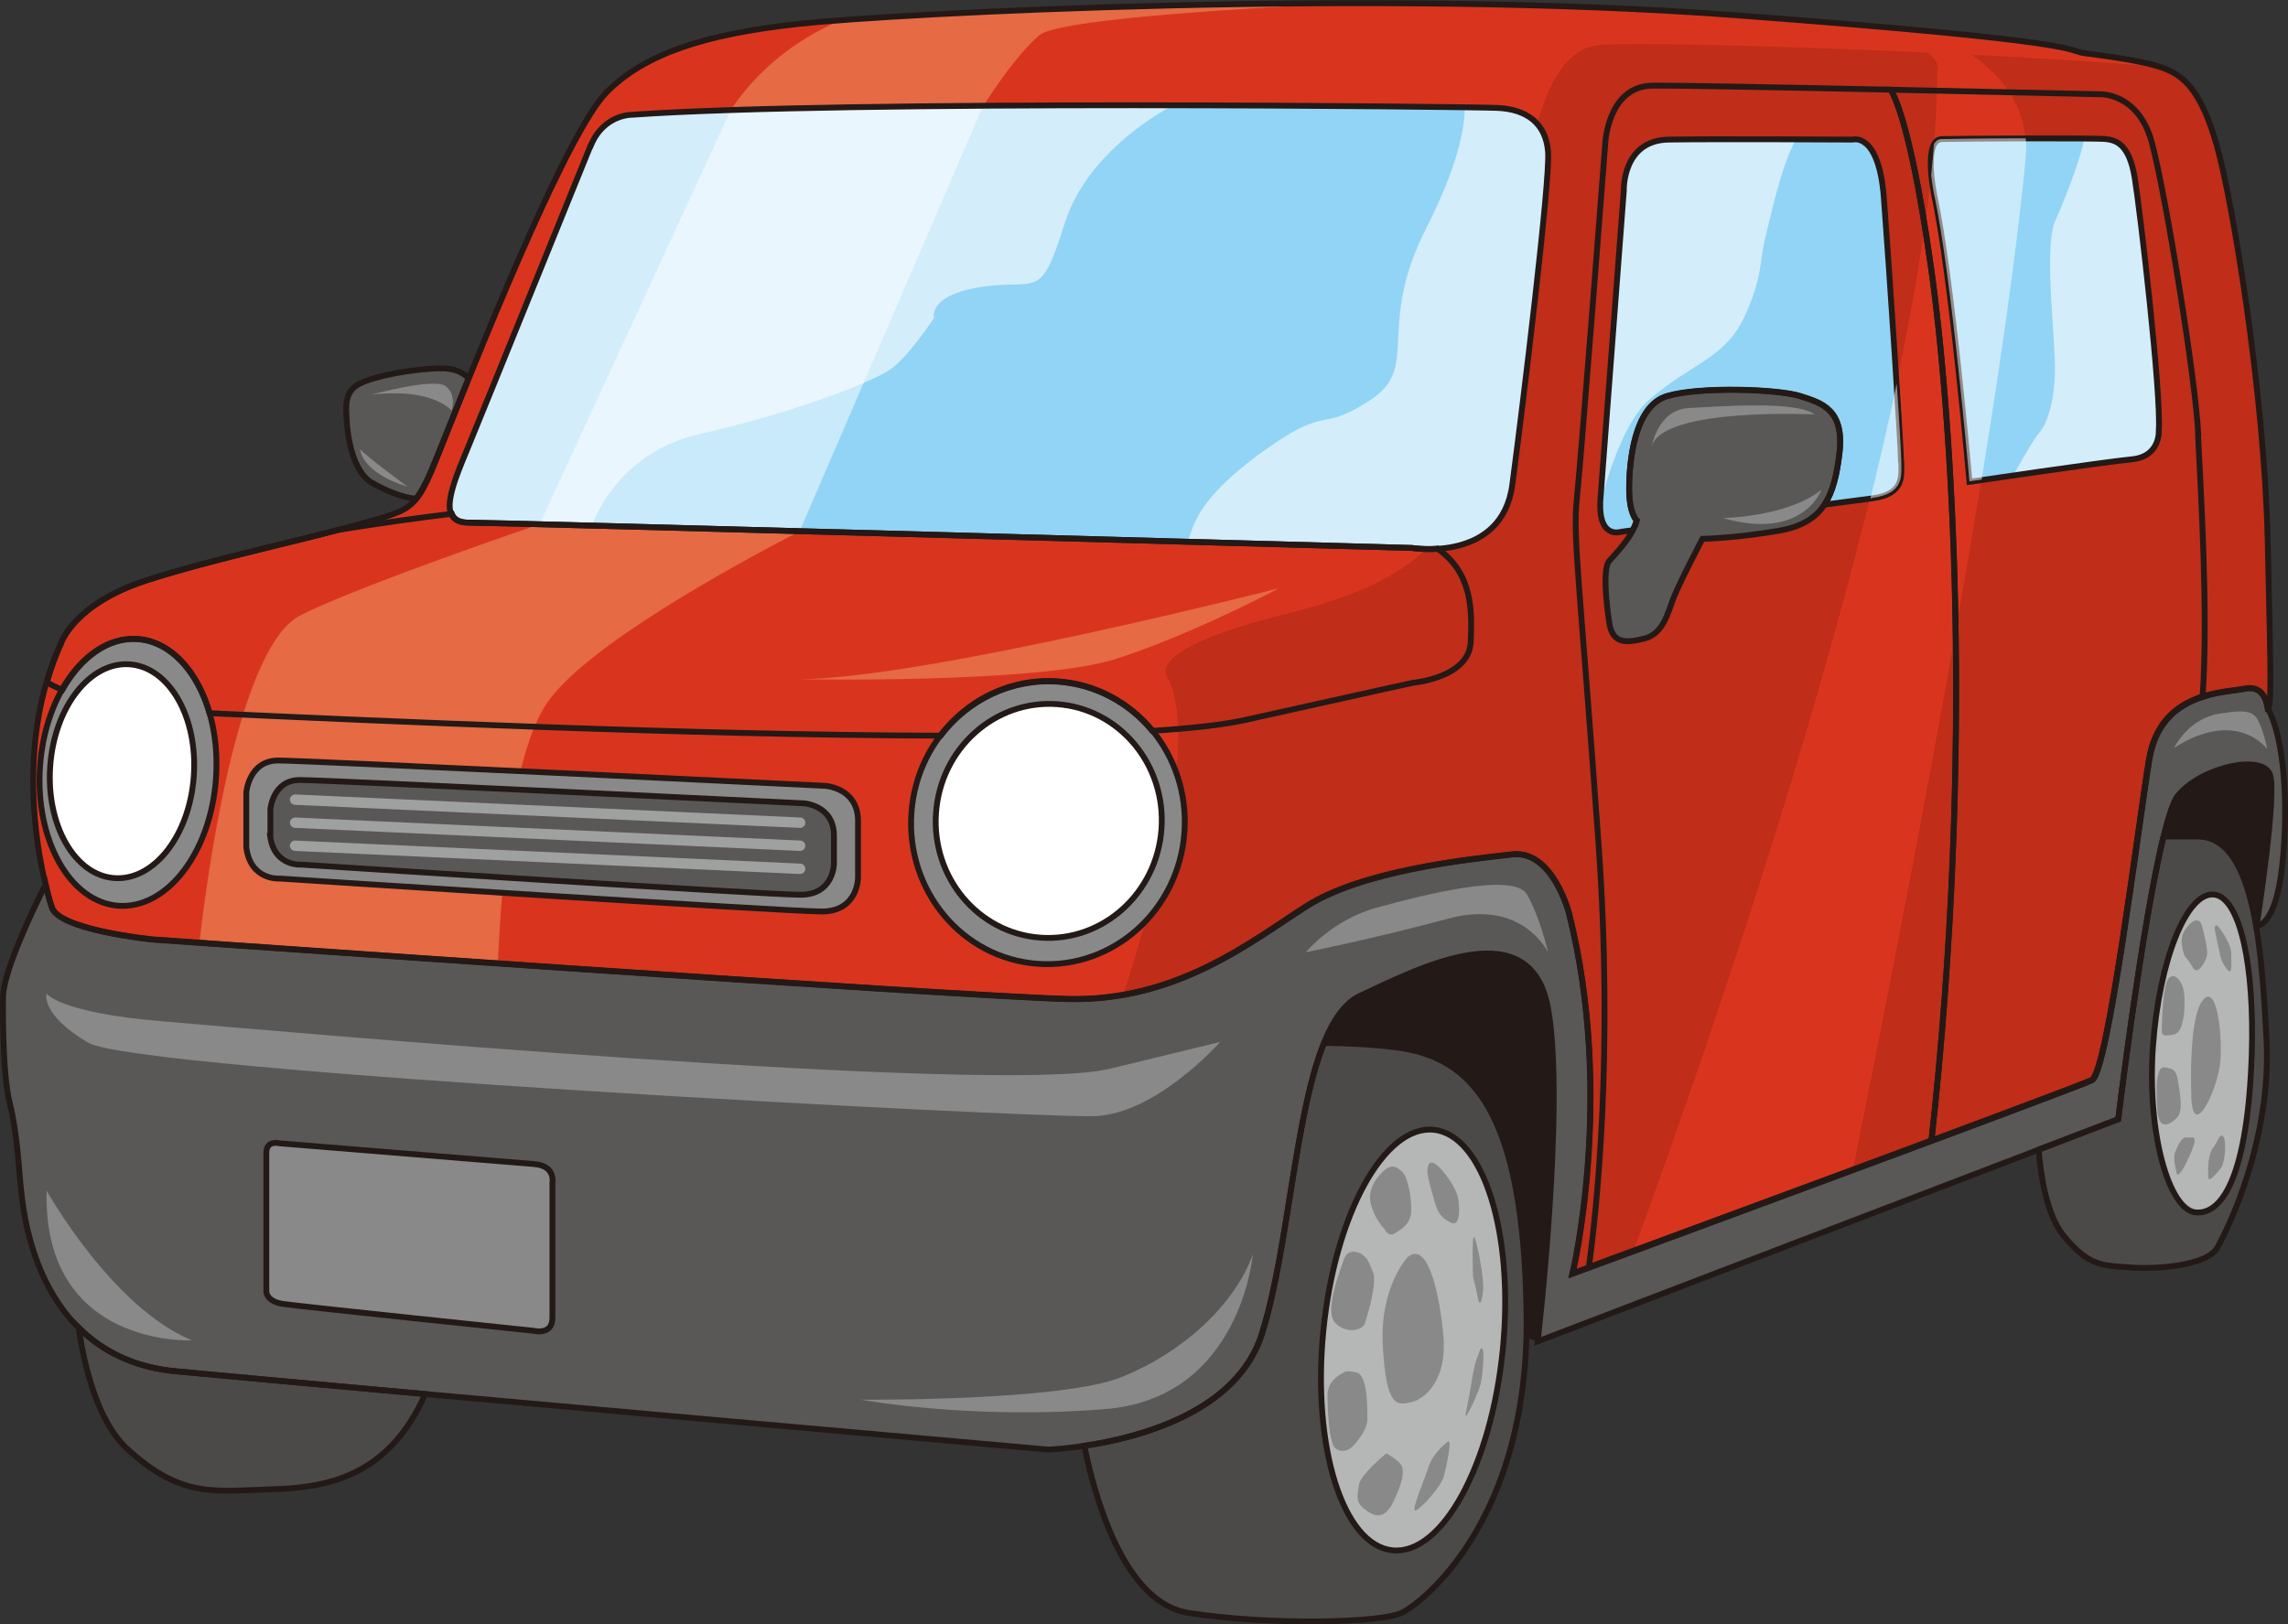 <?xml version="1.0" encoding="UTF-8"?>
<svg id="Layer_2" data-name="Layer 2" xmlns="http://www.w3.org/2000/svg" viewBox="0 0 90.29 64.12">
  <rect x="0" y="0" width="90.29" height="64.12" fill="#333333" stroke="none"/>
  <defs>
    <style>
      .cls-1 {
        fill: #92d4f5;
      }

      .cls-2, .cls-3 {
        fill: #fff;
      }

      .cls-4 {
        fill: #d3edfb;
      }

      .cls-3, .cls-5 {
        opacity: .5;
      }

      .cls-6 {
        fill: #d9351e;
      }

      .cls-7 {
        fill: #e66a44;
      }

      .cls-8 {
        fill: #595857;
      }

      .cls-9 {
        fill: #c02d18;
      }

      .cls-10 {
        fill: none;
        stroke: #231916;
        stroke-miterlimit: 10;
        stroke-width: .23px;
      }

      .cls-11 {
        fill: #4c4a49;
      }

      .cls-12 {
        fill: #231916;
      }

      .cls-13 {
        fill: #9fa0a0;
      }

      .cls-14 {
        fill: #b5b6b6;
      }

      .cls-15 {
        fill: #898989;
      }
    </style>
  </defs>
  <g id="graphic">
    <g>
      <path class="cls-12" d="M89.05,36.54s.91-2.32.89-3.52.5-3.2-.48-3.45-4.2-.93-4.27.59c-.07,1.52-.73,5.55-.73,5.55l4.59.84Z"/>
      <path class="cls-12" d="M60.68,52.95l-15.23-4.68,7.05-10.78,6.09-1.09s2.73-2.41,3.18,2.5c.45,4.91-1.1,14.05-1.1,14.05Z"/>
      <g>
        <path class="cls-6" d="M2.03,35.77s-1.85-5.52.38-10.39c0,0,.5-1.55,3.38-2.48,2.62-.84,6.17-1.58,8.51-2.24s2.1-.49,3.53-4.06,4.62-11.47,6.12-12.97c1.5-1.5,3.82-2.28,7.6-2.69,3.78-.41,22.74-1.4,36.93-.34,14.19,1.06,13.03,1.4,13.78,1.5s2.42.31,3.17.61,1.43.85,2.05,3.03,1.88,9.79,2.01,15.62c.14,5.83.14,6.51,0,6.58,0,0-.07-.92-.89-.75s-3.34.1-3.78,2.8c-.44,2.69-1.63,12.33-2.26,12.65s-20.5,7.64-20.5,7.64c0,0,1.68-7-.14-14.23,0,0-.64-2.49-2.23-2.32-1.9.21-5.97.66-8.15,2.06-2.18,1.4-5.11,3.75-9.38,3.65s-36.14-2.35-36.14-2.35c0,0-3.8-.38-3.98-1.31Z"/>
        <path class="cls-7" d="M33.19.79c-3.85,1.65-4.95,4.67-4.95,4.67l10.03-.4s1.43-2.52,2.73-3.66c.67-.59,6.74-1.01,12.42-1.29-8.52,0-16.45.39-20.22.67Z"/>
        <ellipse class="cls-15" cx="5.05" cy="30.49" rx="5.28" ry="3.48" transform="translate(-25.72 33.36) rotate(-85.93)"/>
        <ellipse class="cls-2" cx="4.81" cy="30.44" rx="4.23" ry="2.84" transform="translate(-25.89 33.08) rotate(-85.93)"/>
        <path class="cls-8" d="M89.48,27.93l-.05-.22c-.08-.26-.29-.64-.84-.53-.82.17-3.34.1-3.78,2.8-.44,2.69-1.63,12.33-2.26,12.65-.64.32-20.5,7.64-20.5,7.64,0,0,1.68-7-.14-14.23,0,0-.64-2.49-2.23-2.32-1.9.21-5.97.66-8.15,2.06-2.18,1.4-5.11,3.75-9.38,3.65-4.26-.1-36.14-2.35-36.14-2.35,0,0-3.8-.38-3.98-1.31,0,0-.11-.32-.23-.86-.47.94-1.67,3.42-1.68,4.45,0,0-.05,2.93.26,4.16.31,1.23.38,2.83.44,3.34.07.51.39,6.73,6.12,7.27,5.73.55,34.42,3.09,34.42,3.09,0,0,7.09-.23,8.45-4.59,1.36-4.36,1.36-12.14,3.86-13.32,2.5-1.18,6.74-3.32,7.42.5.68,3.82-.41,13.14-.41,13.14l22.91-8.77s1.41-11.64,2.36-12.78c.95-1.14,3.34-1.64,3.63-.82.28.82-.53,5.96-.53,5.96,0,0,.74.09,1.01-2.36s.07-5.11-.58-6.24Z"/>
        <path class="cls-15" d="M1.84,39.22s.48.75,4.51,1.09c4.02.34,33.08,2.94,37.44,1.88l4.36-1.06s-2.52,2.86-4.98,2.93-37.78-1.77-39.69-2.9-1.64-1.95-1.64-1.95Z"/>
        <path class="cls-8" d="M14.69,19.06c.51.3,1.16.57,1.72.63.4-.49.7-1.34,1.41-3.09.19-.48.42-1.05.67-1.67-.19-.2-.53-.4-1.1-.39-1.14.02-2.59.3-3.21.61-.61.32-.52.93-.5,1.41.02.48.18,2.02,1,2.5Z"/>
        <path class="cls-6" d="M86.75,17.16c-.1-2.18-1.3-9.59-1.84-11.56-.55-1.98-2.08-1.88-2.08-1.88,0,0-4.02-.09-8.23-.18,0,0,.72.81,1.58,6.86.86,5.99,1.75,19.13.04,34.63,3.38-1.26,6.09-2.28,6.32-2.39.64-.32,1.82-9.96,2.26-12.65.26-1.56,1.21-2.19,2.12-2.48.23-3.32-.08-8.27-.18-10.34Z"/>
        <path class="cls-6" d="M76.18,10.4c-.86-6.05-1.58-6.86-1.58-6.86-4.17-.09-8.53-.17-9.4-.16-1.74.03-1.85,2.25-1.85,2.25,0,0-.95,12.41-1.12,14.01-.17,1.6.1,3.14.85,13.64.6,8.37-.08,14.56-.38,16.74,2.05-.76,8.52-3.14,13.52-5,1.71-15.5.81-28.63-.04-34.63Z"/>
        <path class="cls-9" d="M63.14,1.78c-3.22.2-3.12,8.39-4.21,13.91s-2.86,7.23-8.32,8.58c-5.46,1.36-4.57,2.42-4.57,2.42,1.36,2.31-.67,9.36-1.71,12.56,3.11-.55,5.41-2.34,7.19-3.48,2.18-1.4,6.25-1.85,8.15-2.06,1.59-.18,2.23,2.32,2.23,2.32,1.82,7.23.14,14.23.14,14.23,0,0,19.87-7.32,20.5-7.64.64-.32,1.82-9.96,2.26-12.65.44-2.69,2.97-2.63,3.78-2.8s.89.75.89.75c.14-.07.14-.75,0-6.58-.14-5.83-1.4-13.43-2.01-15.62-.61-2.18-1.3-2.73-2.05-3.03-.04-.02-.1-.03-.14-.05-7.15-.6-19.8-1.02-22.14-.87Z"/>
        <path class="cls-4" d="M23.3,5.76s-4.18,10.32-4.82,11.87c-.64,1.55-1.27,3,0,3s37.24,1,37.24,1c0,0,3.55.59,3.96-2.5s1.5-12,1.41-13.14c-.09-1.14-.86-1.68-2-1.73s-25.82-.32-34.14.27c0,0-1.13-.03-1.64,1.23Z"/>
        <path class="cls-1" d="M57.82,4.24c-2.1-.03-6.51-.07-11.54-.08-1.55.85-3.57,2.43-4.28,4.7-.95,3.05-1.05,2.14-3.23,2.46-2.18.32-1.91,1.23-1.91,1.23,0,0-.95,1.45-1.68,2-.73.54-4,1.78-7.55,2.58-2.92.66-3.99,2.87-4.28,3.63,5.98.16,16.19.44,23.55.64h0c.18-.93.77-2.07,3.18-3.75s2-.55,4-1.86.18-2.82,2.22-6.82c1.25-2.46,1.5-3.94,1.5-4.71Z"/>
        <path class="cls-3" d="M31.56,20.96l7.24-16.79c-3.6.02-7.11.08-9.96.17l-7.54,16.34h0c2.42.06,6.14.16,10.27.27h0Z"/>
        <ellipse class="cls-15" cx="41.36" cy="32.48" rx="5.59" ry="5.4" transform="translate(6.02 71.42) rotate(-85.93)"/>
        <ellipse class="cls-2" cx="41.39" cy="32.41" rx="4.62" ry="4.46" transform="translate(6.12 71.39) rotate(-85.93)"/>
        <path class="cls-6" d="M64.48,49.37c2.16-.8,5.46-2.01,8.64-3.2,4.81-23.86,6.31-34.63,6.81-39.96.22-2.41-1.57-3.98-3.77-5-.6-.06-1.26-.12-2.01-.18,2.77,1.13,2.3,1.75,2.3,1.75,0,12.64-8.6,37.36-11.98,46.58Z"/>
        <path class="cls-4" d="M75.02,18.22c0-.55-.48-7.84-.68-10.43-.2-2.59-1.23-2.28-1.23-2.28,0,0-5.42-.03-7.26,0s-1.77,2.01-1.77,2.01l-.92,12.14c-.13,1.67.82,1.33.82,1.33,0,0,.17-.02.45-.06.06-.12.13-.25.16-.38,0,0-.3-.25-.3-1.25s.18-3.27,1.5-3.66c1.32-.39,4.41-.27,5.25,0,.84.27,1.75.52,1.55,2.25-.1.84-.26,1.52-.59,2.03.9-.12,1.6-.21,1.9-.25,1.26-.17,1.13-.89,1.13-1.43Z"/>
        <path class="cls-4" d="M76.32,7.65s-.44-2.14.31-2.16,6.04-.05,6.48,0,.92.25,1.13,1.52,1.06,8.59.95,9.99c0,0,.07,1.02-1.06,1.13s-6.41.89-6.41.89c0,0-.72-8.29-1.4-11.35Z"/>
        <path class="cls-1" d="M74.34,7.78c-.2-2.59-1.23-2.28-1.23-2.28,0,0-.97,0-2.23-.01-.6,1.07-.99,3.01-1.19,3.78-.27,1-.1,1.64-.87,3.27-.77,1.64-2.14,1.82-3.77,3.27-.84.75-1.48,2.51-1.9,4.04-.04,1.43.83,1.13.83,1.13,0,0,.17-.02.45-.06.06-.12.13-.25.16-.38,0,0-.3-.25-.3-1.25s.18-3.27,1.5-3.66c1.32-.39,4.41-.27,5.25,0,.84.27,1.75.52,1.55,2.25-.1.84-.26,1.52-.59,2.03.9-.12,1.6-.21,1.9-.25,1.26-.17,1.13-.89,1.13-1.43s-.48-7.84-.68-10.43Z"/>
        <path class="cls-1" d="M79.46,18.74c.41-.72.83-1.46.99-1.63.32-.35.6-1.17.64-2.35.05-1.18-.45-4.96,0-6,.35-.8.96-2.3,1.17-3.3-1.63-.02-5.05,0-5.64.02-.75.02-.31,2.16-.31,2.16.68,3.07,1.4,11.35,1.4,11.35,0,0,.75-.11,1.75-.26Z"/>
        <path class="cls-8" d="M63.5,24.54s-.32-2.02,0-2.39.91-.95,1.09-1.61c0,0-.3-.25-.3-1.25s.18-3.27,1.5-3.66,4.41-.27,5.25,0,1.75.52,1.55,2.25c-.2,1.73-.64,2.77-2.39,3.07s-3.02.32-3.02.32c0,0-.95,1.82-1.16,2.39s-.41,1.36-1.11,1.54-1.3.25-1.41-.66Z"/>
        <path class="cls-7" d="M21.3,20.69c-3.02,1.04-7.52,2.64-9.43,3.59-2.39,1.19-3.61,9.55-4,12.92,2.4.17,6.84.48,11.78.81.12-2.98.54-8.21,1.93-10.25,1.52-2.24,7.33-5.42,10-6.8-4.12-.11-7.85-.21-10.27-.27Z"/>
        <path class="cls-15" d="M9.72,33.46v-2.18s.1-1.26,1.26-1.26,21.58,1,21.58,1c0,0,1.3.07,1.3,1.39v2.24s0,1.33-1.43,1.33-21.38-1.3-21.38-1.3c0,0-1.16.1-1.33-1.23Z"/>
        <path class="cls-8" d="M10.67,33v-1.05s.09-1.16,1.16-1.16,19.89.92,19.89.92c0,0,1.19.07,1.19,1.28s0,1.1,0,1.1c0,0,0,1.23-1.32,1.23s-19.7-1.19-19.7-1.19c0,0-1.07.09-1.23-1.13Z"/>
        <path class="cls-15" d="M10.51,45.5v5.49s0,.38.65.48,9.89,1.06,9.89,1.06c0,0,.75.2.75-.51v-5.32s.14-.68-.72-.75-10.06-.82-10.06-.82c0,0-.51-.14-.51.38Z"/>
        <path class="cls-11" d="M6.94,54.13c-1.73-.16-2.95-.85-3.84-1.73.25,1.66.78,3.76,1.95,4.82,2.11,1.91,3.36,1.64,5.62,1.57,2.14-.06,4.63-.43,6.11-3.76-4.4-.4-8.14-.74-9.84-.9Z"/>
        <path class="cls-11" d="M55.07,41.34c-.94-.12-1.92-.16-2.82-.17-1.16,2.87-1.41,8.15-2.45,11.46-.97,3.12-4.86,4.12-7.01,4.44.4,1.97,1.54,6.2,4.12,6.6,3.38.51,7.57.38,8.39,0,.82-.38,5.05-3.68,4.94-11.76-.1-8.08-2.15-10.2-5.18-10.57Z"/>
        <path class="cls-11" d="M86.72,33.02h-1.34c-.86,3.5-1.79,11.16-1.79,11.16l-3.14,1.2c.08,1,.31,2.57.98,3.39,1.02,1.26,1.6,1.18,2.63,1.26s3.03-.06,3.44-.78c.41-.72,2.15-4.26,1.94-8.22-.2-3.96-.55-8.01-2.73-8.01Z"/>
        <ellipse class="cls-14" cx="55.76" cy="52.89" rx="8.34" ry="3.56" transform="translate(-2.28 103.27) rotate(-84.44)"/>
        <path class="cls-14" d="M88.86,41.6c-.16,4.74-1.13,6.34-2.2,6.26s-1.94-3.14-1.7-6.54c.24-3.4,1.32-6.09,2.39-6.01s1.62,2.89,1.51,6.29Z"/>
      </g>
      <g>
        <path class="cls-10" d="M23.3,5.76s-4.18,10.32-4.82,11.87c-.64,1.55-1.27,3,0,3s37.24,1,37.24,1c0,0,3.55.59,3.96-2.5s1.5-12,1.41-13.14c-.09-1.14-.86-1.68-2-1.73s-25.82-.32-34.14.27c0,0-1.13-.03-1.64,1.23Z"/>
        <path class="cls-10" d="M2.03,35.77s-1.85-5.52.38-10.39c0,0,.5-1.55,3.38-2.48,2.62-.84,6.17-1.58,8.51-2.24s2.1-.49,3.53-4.06,4.62-11.47,6.12-12.97c1.5-1.5,3.82-2.28,7.6-2.69,3.78-.41,22.74-1.4,36.93-.34,14.19,1.06,13.03,1.4,13.78,1.5s2.42.31,3.17.61,1.43.85,2.05,3.03,1.88,9.79,2.01,15.62c.14,5.83.14,6.51,0,6.58,0,0-.07-.92-.89-.75s-3.34.1-3.78,2.8c-.44,2.69-1.63,12.33-2.26,12.65s-20.5,7.64-20.5,7.64c0,0,1.68-7-.14-14.23,0,0-.64-2.49-2.23-2.32-1.9.21-5.97.66-8.15,2.06-2.18,1.4-5.11,3.75-9.38,3.65s-36.14-2.35-36.14-2.35c0,0-3.8-.38-3.98-1.31Z"/>
        <ellipse class="cls-10" cx="5.05" cy="30.49" rx="5.28" ry="3.48" transform="translate(-25.72 33.36) rotate(-85.93)"/>
        <ellipse class="cls-10" cx="41.36" cy="32.48" rx="5.59" ry="5.4" transform="translate(6.02 71.42) rotate(-85.93)"/>
        <ellipse class="cls-10" cx="41.39" cy="32.41" rx="4.62" ry="4.46" transform="translate(6.12 71.39) rotate(-85.93)"/>
        <ellipse class="cls-10" cx="4.81" cy="30.44" rx="4.23" ry="2.84" transform="translate(-25.89 33.08) rotate(-85.93)"/>
        <path class="cls-10" d="M89.48,27.93l-.05-.22c-.08-.26-.29-.64-.84-.53-.82.17-3.34.1-3.78,2.8-.44,2.69-1.63,12.33-2.26,12.65-.64.32-20.5,7.64-20.5,7.64,0,0,1.68-7-.14-14.23,0,0-.64-2.49-2.23-2.32-1.9.21-5.97.66-8.15,2.06-2.18,1.4-5.11,3.75-9.38,3.65-4.26-.1-36.14-2.35-36.14-2.35,0,0-3.8-.38-3.98-1.31,0,0-.11-.32-.23-.86-.47.94-1.67,3.42-1.68,4.45,0,0-.05,2.93.26,4.16.31,1.23.38,2.83.44,3.34.07.51.39,6.73,6.12,7.27,5.73.55,34.42,3.09,34.42,3.09,0,0,7.09-.23,8.45-4.59,1.36-4.36,1.36-12.14,3.86-13.32,2.5-1.18,6.74-3.32,7.42.5.68,3.82-.41,13.14-.41,13.14l22.91-8.77s1.41-11.64,2.36-12.78c.95-1.14,3.34-1.64,3.63-.82.28.82-.53,5.96-.53,5.96,0,0,.74.09,1.01-2.36s.07-5.11-.58-6.24Z"/>
        <path class="cls-10" d="M14.69,19.06c.51.3,1.16.57,1.72.63.4-.49.7-1.34,1.41-3.09.19-.48.42-1.05.67-1.67-.19-.2-.53-.4-1.1-.39-1.14.02-2.59.3-3.21.61-.61.32-.52.93-.5,1.41.02.48.18,2.02,1,2.5Z"/>
        <path class="cls-10" d="M86.75,17.16c-.1-2.18-1.3-9.59-1.84-11.56-.55-1.98-2.08-1.88-2.08-1.88,0,0-4.02-.09-8.23-.18,0,0,.72.81,1.58,6.86.86,5.99,1.75,19.13.04,34.63,3.38-1.26,6.09-2.28,6.32-2.39.64-.32,1.82-9.96,2.26-12.65.26-1.56,1.21-2.19,2.12-2.48.23-3.32-.08-8.27-.18-10.34Z"/>
        <path class="cls-10" d="M76.18,10.4c-.86-6.05-1.58-6.86-1.58-6.86-4.17-.09-8.53-.17-9.4-.16-1.74.03-1.85,2.25-1.85,2.25,0,0-.95,12.41-1.12,14.01-.17,1.6.1,3.14.85,13.64.6,8.37-.08,14.56-.38,16.74,2.05-.76,8.52-3.14,13.52-5,1.71-15.5.81-28.63-.04-34.63Z"/>
        <path class="cls-10" d="M75.02,18.22c0-.55-.48-7.84-.68-10.43-.2-2.59-1.23-2.28-1.23-2.28,0,0-5.42-.03-7.26,0s-1.77,2.01-1.77,2.01l-.92,12.14c-.13,1.67.82,1.33.82,1.33,0,0,.17-.02.45-.06.06-.12.13-.25.16-.38,0,0-.3-.25-.3-1.25s.18-3.27,1.5-3.66c1.32-.39,4.41-.27,5.25,0,.84.27,1.75.52,1.55,2.25-.1.84-.26,1.52-.59,2.03.9-.12,1.6-.21,1.9-.25,1.26-.17,1.13-.89,1.13-1.43Z"/>
        <path class="cls-10" d="M76.32,7.65s-.44-2.14.31-2.16,6.04-.05,6.48,0,.92.25,1.13,1.52,1.06,8.59.95,9.99c0,0,.07,1.02-1.06,1.13s-6.41.89-6.41.89c0,0-.72-8.29-1.4-11.35Z"/>
        <path class="cls-10" d="M63.5,24.54s-.32-2.02,0-2.39.91-.95,1.09-1.61c0,0-.3-.25-.3-1.25s.18-3.27,1.5-3.66,4.41-.27,5.25,0,1.75.52,1.55,2.25c-.2,1.73-.64,2.77-2.39,3.07s-3.02.32-3.02.32c0,0-.95,1.82-1.16,2.39s-.41,1.36-1.11,1.54-1.3.25-1.41-.66Z"/>
        <path class="cls-10" d="M9.72,33.46v-2.18s.1-1.26,1.26-1.26,21.58,1,21.58,1c0,0,1.3.07,1.3,1.39v2.24s0,1.33-1.43,1.33-21.38-1.3-21.38-1.3c0,0-1.16.1-1.33-1.23Z"/>
        <path class="cls-10" d="M10.67,33v-1.05s.09-1.16,1.16-1.16,19.89.92,19.89.92c0,0,1.19.07,1.19,1.28s0,1.1,0,1.1c0,0,0,1.23-1.32,1.23s-19.7-1.19-19.7-1.19c0,0-1.07.09-1.23-1.13Z"/>
        <path class="cls-10" d="M56.73,21.66c-.57.04-1-.03-1-.03,0,0-35.96-1-37.24-1-.37,0-.57-.13-.66-.35-1.31.16-2.96.39-4.49.64-2.28.6-5.27,1.25-7.55,1.99-2.88.93-3.38,2.48-3.38,2.48-.23.51-.41,1.02-.56,1.54.16.1.36.2.61.3.72-1.28,1.81-2.08,2.97-2,1.3.09,2.36,1.27,2.84,2.92.2.01.39.02.6.03,5.72.26,18.39.84,28.25.86,1.07-1.41,2.78-2.26,4.63-2.13,1.5.11,2.81.84,3.72,1.94,1.55-.1,2.82-.24,3.67-.43,5.97-1.33,6.63-1.47,6.63-1.47,0,0,2.23-.19,2.27-1.64.04-1.15.1-2.66-1.31-3.65Z"/>
        <path class="cls-10" d="M10.51,45.5v5.49s0,.38.65.48,9.89,1.06,9.89,1.06c0,0,.75.2.75-.51v-5.32s.14-.68-.72-.75-10.06-.82-10.06-.82c0,0-.51-.14-.51.38Z"/>
        <path class="cls-10" d="M6.94,54.13c-1.73-.16-2.95-.85-3.84-1.73.25,1.66.78,3.76,1.95,4.82,2.11,1.91,3.36,1.64,5.62,1.57,2.14-.06,4.63-.43,6.11-3.76-4.4-.4-8.14-.74-9.84-.9Z"/>
        <path class="cls-10" d="M55.07,41.34c-.94-.12-1.92-.16-2.82-.17-1.16,2.87-1.41,8.15-2.45,11.46-.97,3.12-4.86,4.12-7.01,4.44.4,1.97,1.54,6.2,4.12,6.6,3.38.51,7.57.38,8.39,0,.82-.38,5.05-3.68,4.94-11.76-.1-8.08-2.15-10.2-5.18-10.57Z"/>
        <path class="cls-10" d="M86.72,33.02h-1.34c-.86,3.5-1.79,11.16-1.79,11.16l-3.14,1.2c.08,1,.31,2.57.98,3.39,1.02,1.26,1.6,1.18,2.63,1.26s3.03-.06,3.44-.78c.41-.72,2.15-4.26,1.94-8.22-.2-3.96-.55-8.01-2.73-8.01Z"/>
        <ellipse class="cls-10" cx="55.76" cy="52.89" rx="8.34" ry="3.56" transform="translate(-2.28 103.27) rotate(-84.44)"/>
        <path class="cls-10" d="M88.86,41.6c-.16,4.74-1.13,6.34-2.2,6.26s-1.94-3.14-1.7-6.54c.24-3.4,1.32-6.09,2.39-6.01s1.62,2.89,1.51,6.29Z"/>
      </g>
      <path class="cls-15" d="M33.98,55.25s7.9.07,10.28-.89,4.43-2.8,5.18-4.84c0,0-.48,5.66-5.8,6.1-5.32.44-9.67-.37-9.67-.37Z"/>
      <path class="cls-15" d="M51.53,37.59s1.06-1.3,2.83-1.77c1.77-.48,5.38-1.42,5.9-.51s.83,2.28.83,2.28c0,0-1-2.12-3.93-1.33s-5.63,1.33-5.63,1.33Z"/>
      <path class="cls-15" d="M85.8,29.51s.55-1.13,1.74-1.33,1.43-.1,1.64.41.29.98.29.98c0,0-1.17-1.63-3.66-.06Z"/>
      <path class="cls-15" d="M1.84,47s2.58,4.62,5.74,5.91c0,0-5.9.3-5.74-5.91Z"/>
      <g>
        <path class="cls-15" d="M54.65,48.55s.15.28.38.14.64-.35.66-.88c.02-.52-.14-1.36-.35-1.55s-.41-.36-.78,0-.63.85-.42,1.42c.2.57.52.86.52.86Z"/>
        <path class="cls-15" d="M56.66,47.59s-.34-1.11-.33-1.36.06-.45.33-.27.83.94.89,1.38.06,1.08-.28.93-.52-.38-.6-.67Z"/>
        <path class="cls-15" d="M53.73,49.5s-.52-.31-.7.22-.77,2.05-.34,2.5,1.09.31,1.18,0,.49-1.58.31-2.01-.22-.55-.44-.7Z"/>
        <path class="cls-15" d="M53.03,54.18s-.63.26-.64.84.05,1.97.32,2.16.56.07.76-.18.49-.6.49-.99.02-1.72-.42-1.83-.51,0-.51,0Z"/>
        <path class="cls-15" d="M54.71,57.37s-1.02.83-1.08,1.23-.15.67.18.94.78.55,1.17-.25.45-1.26.31-1.47-.58-.45-.58-.45Z"/>
        <path class="cls-15" d="M57.14,56.9s-.58.43-.76.99-.75,1.85-.5,1.73,1-.96,1.1-1.35.34-1.51.16-1.36Z"/>
        <path class="cls-15" d="M57.84,55.8s.15-.74.19-1,.16-.99.25-1.17.13-.51.22-.39.01.97-.06,1.34-.69,1.67-.6,1.22Z"/>
        <path class="cls-15" d="M58.13,50.41s-.06-1.75.05-1.57.34,1.4.35,1.89-.13.95-.21.51-.19-.83-.19-.83Z"/>
        <path class="cls-15" d="M55.57,49.6s-1.14,1.17-1,3.56c.14,2.39.54,2.32,1.12,2.19s1.42-.92,1.27-2.61-.61-3.73-1.38-3.14Z"/>
        <path class="cls-15" d="M86.21,37.73s-.26-.6,0-1,.59-.57.69-.17.24.95.19,1.17-.36.8-.55.47-.34-.47-.34-.47Z"/>
        <path class="cls-15" d="M87.6,37.63s-.2-.85-.2-.98.06-.19.2,0,.45.68.45.98.05.88-.13.67-.26-.37-.33-.67Z"/>
        <path class="cls-15" d="M85.31,40.65s.02-1.74.26-2.02.51.09.59.41.05.93,0,1.16-.12.6-.4.64-.46.1-.45-.18Z"/>
        <path class="cls-15" d="M85.13,43.72s-.06-.86,0-1.13.08-.51.35-.45.4.06.48.59.2,1.14-.06,1.4-.75.56-.77-.41Z"/>
        <path class="cls-15" d="M85.89,46.27s-.14-.52-.07-.73.25-.67.47-.64.34-.09.31.18-.67,1.67-.71,1.18Z"/>
        <path class="cls-15" d="M87.15,46.5s-.08-.83.17-1.17.27-.6.41-.47.08,1.01-.07,1.22-.5.61-.51.42Z"/>
        <path class="cls-15" d="M86.48,43.42s-.15-3.1.42-3.9.81,1.28.72,2.37c-.09,1.09-1.04,3.09-1.14,1.53Z"/>
      </g>
      <g>
        <path class="cls-13" d="M31.57,32.68s0,0,0,0l-19.93-.91c-.11,0-.2-.1-.2-.21,0-.11.11-.2.21-.2l19.93.91c.11,0,.2.1.2.21,0,.11-.1.2-.21.2Z"/>
        <path class="cls-13" d="M31.57,33.59s0,0,0,0l-19.93-.91c-.11,0-.2-.1-.2-.21,0-.11.11-.2.21-.2l19.93.91c.11,0,.2.1.2.21,0,.11-.1.2-.21.2Z"/>
        <path class="cls-13" d="M31.57,34.5s0,0,0,0l-19.93-.91c-.11,0-.2-.1-.2-.21,0-.11.11-.21.21-.2l19.93.91c.11,0,.2.1.2.21,0,.11-.1.2-.21.2Z"/>
      </g>
      <g class="cls-5">
        <path class="cls-2" d="M73.9,19.65c1.26-.17,1.13-.89,1.13-1.43,0-.21-.07-1.48-.18-3.08-.31,1.48-.66,3-1.04,4.53.03,0,.07,0,.09-.01Z"/>
        <path class="cls-2" d="M79.93,5.46c-1.46,0-2.94.02-3.31.03-.14,0-.23.08-.3.19-.03.4-.07.81-.11,1.23.04.4.11.74.11.74.68,3.07,1.4,11.35,1.4,11.35,0,0,.18-.03.48-.07,1-6.16,1.49-10.1,1.74-12.71.02-.26.02-.52,0-.76Z"/>
      </g>
      <path class="cls-15" d="M65.18,17.63s.23-1.45,1.45-1.52,4.27-.3,4.98.25c0,0-6.02-.3-6.43,1.27Z"/>
      <path class="cls-15" d="M67.99,20.45s2.55-.04,3.89-1.12c0,0-.71,2.03-3.89,1.12Z"/>
      <path class="cls-15" d="M14.65,15.58s2.47-.68,2.93-.34.24.97.24.97c0,0-.72-.92-3.17-.63Z"/>
      <path class="cls-15" d="M14.21,17.73s.03.92,1.87,1.48c0,0-1.62-1.19-1.87-1.48Z"/>
      <path class="cls-7" d="M31.56,26.81c-.09,0,9.38.19,12.48-.8,3.09-1,6.43-2.79,6.43-2.79,0,0-13.97,3.57-18.91,3.59Z"/>
    </g>
  </g>
</svg>